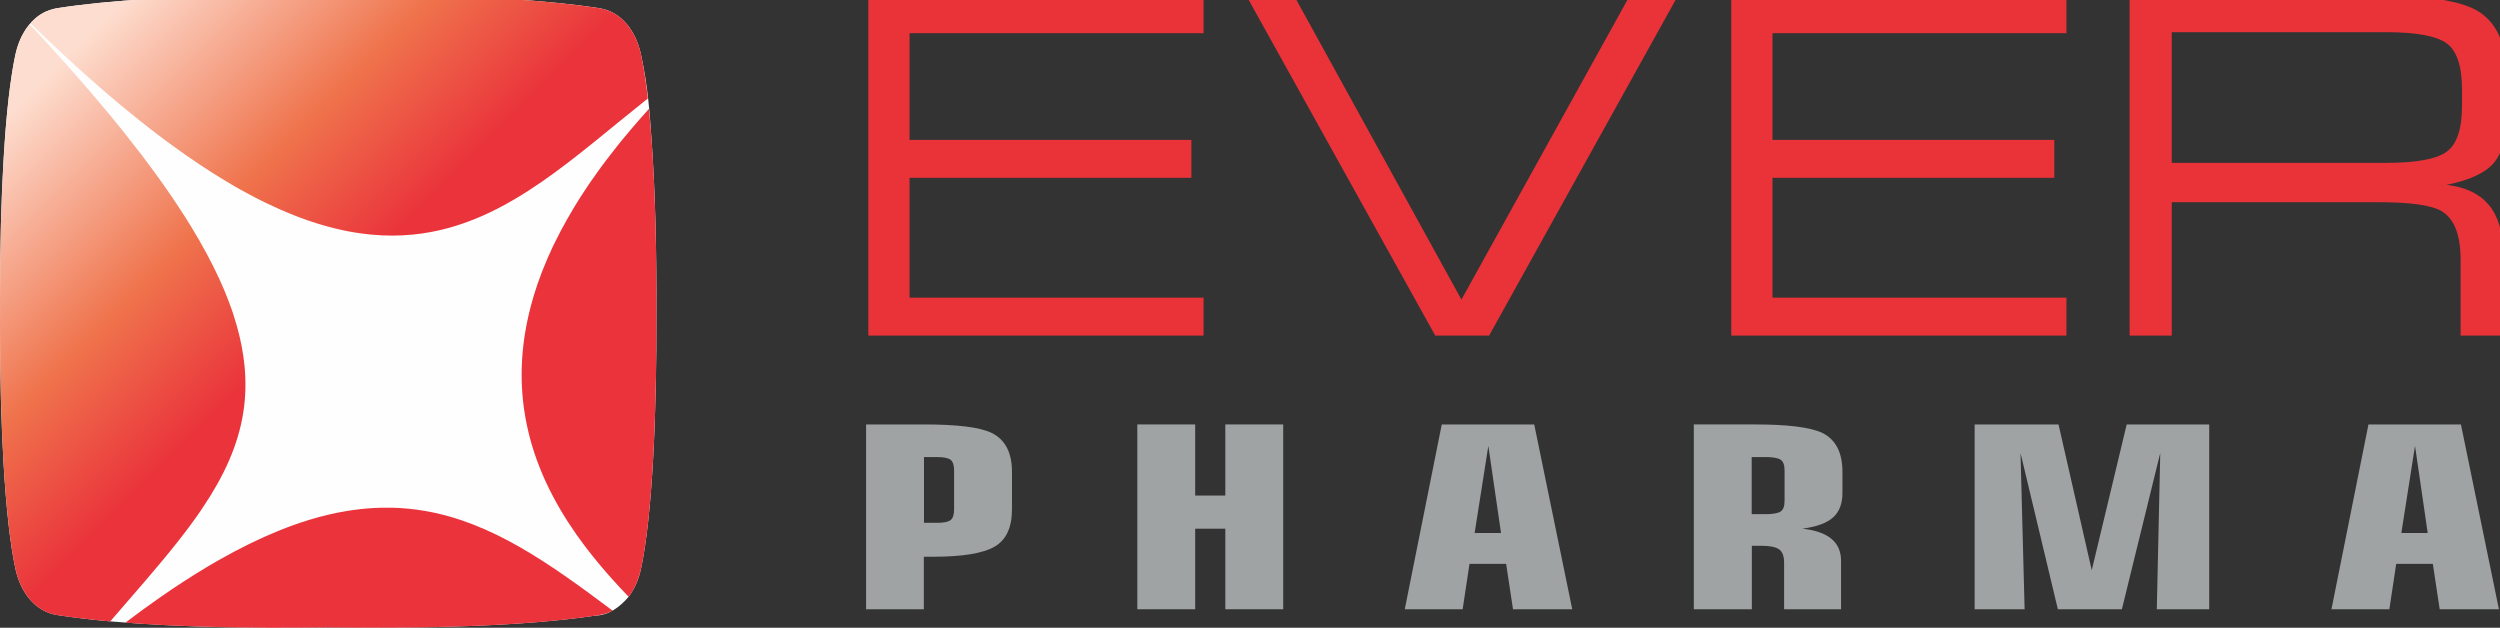 <?xml version="1.0" encoding="UTF-8"?>
<!DOCTYPE svg PUBLIC "-//W3C//DTD SVG 1.1//EN" "http://www.w3.org/Graphics/SVG/1.1/DTD/svg11.dtd">
<!-- Creator: CorelDRAW 2017 -->
<svg xmlns="http://www.w3.org/2000/svg" xml:space="preserve" width="100%" height="100%" version="1.1" style="shape-rendering:geometricPrecision; text-rendering:geometricPrecision; image-rendering:optimizeQuality; fill-rule:evenodd; clip-rule:evenodd"
viewBox="0 0 3152.78 791.66"
 xmlns:xlink="http://www.w3.org/1999/xlink">
 <rect x="0" y="0" width="3152.78" height="791.66" fill="#333333" stroke="none"/>
 <defs>
  <style type="text/css">
   <![CDATA[
    .fil2 {fill:#FEFEFE}
    .fil0 {fill:#EA3339}
    .fil1 {fill:#9FA3A4}
    .fil3 {fill:url(#id0)}
   ]]>
  </style>
  <linearGradient id="id0" gradientUnits="userSpaceOnUse" x1="408.13" y1="387.88" x2="88.68" y2="67.93">
   <stop offset="0" style="stop-opacity:1; stop-color:#EA333B"/>
   <stop offset="0.4" style="stop-opacity:1; stop-color:#EF734C"/>
   <stop offset="1" style="stop-opacity:1; stop-color:#FDDDCF"/>
  </linearGradient>
 </defs>
 <g id="Layer_x0020_1">
  <polygon class="fil0" points="1517.83,423.23 1095.09,423.23 1095.09,-5.56 1517.83,-5.56 1517.83,41.85 1147.02,41.85 1147.02,176.43 1502.46,176.43 1502.46,224.24 1147.02,224.24 1147.02,375.38 1517.83,375.38 "/>
  <polygon class="fil0" points="2116.12,-5.56 1877.9,423.23 1810.03,423.23 1571.69,-5.56 1631.91,-5.56 1843.04,377.82 2055.37,-5.56 "/>
  <polygon class="fil0" points="2606.03,423.23 2183.33,423.23 2183.33,-5.56 2606.03,-5.56 2606.03,41.85 2235.29,41.85 2235.29,176.43 2590.71,176.43 2590.71,224.24 2235.29,224.24 2235.29,375.38 2606.03,375.38 "/>
  <path class="fil0" d="M3104.85 133.36l0 -20.65c0,-29.17 -6.36,-48.44 -19.15,-57.9 -12.78,-9.43 -38.3,-14.2 -76.47,-14.2l-270.39 0 0 164.76 270.39 0c38.17,0 63.68,-4.72 76.47,-14.18 12.79,-9.44 19.15,-28.69 19.15,-57.83zm-86.15 -138.92l-333 0 0 428.79 53.14 0 0 -168.22 260.32 0c40.63,0 67.08,3.73 79.74,11.15 16.14,9.5 24.21,29.95 24.21,61.42l0 95.65 53.12 0 0 -106.26c0,-50.37 -23.58,-78.31 -70.85,-83.87 29.14,-5.85 49.02,-15.1 59.64,-27.73 10.61,-12.6 15.94,-31.87 15.94,-57.87l0 -51.35c0,-41.69 -13,-69.68 -38.98,-83.83 -19.48,-10.42 -53.91,-16.36 -103.28,-17.88z"/>
  <path class="fil1" d="M1203.22 642.63l0 -49.49c0,-6.44 -1.44,-10.82 -4.32,-13.19 -2.86,-2.36 -8.62,-3.54 -17.26,-3.54l-16.41 0 0 82.94 16.41 0c8.65,0 14.41,-1.18 17.26,-3.53 2.88,-2.36 4.32,-6.74 4.32,-13.19zm72.99 -0.31c0,22.94 -7.32,38.66 -21.97,47.09 -14.64,8.46 -40.36,12.69 -77.12,12.69l-12.07 0 0 66.23 -72.81 0 0 -233.07 72.81 0c42.22,0 70.67,3.52 85.31,10.61 17.24,8.36 25.85,24.75 25.85,49.2l0 47.24z"/>
  <polygon class="fil1" points="1618.26,768.33 1545.28,768.33 1545.28,666.74 1507.26,666.74 1507.26,768.33 1434.29,768.33 1434.29,535.26 1507.26,535.26 1507.26,624.96 1545.28,624.96 1545.28,535.26 1618.26,535.26 "/>
  <path class="fil1" d="M1892.96 672.21l-16 -109.93 -17.28 109.93 33.28 0zm89.82 96.13l-74.72 0 -8.65 -57.21 -46.22 0 -8.63 57.21 -72.98 0 46.65 -233.07 116.61 0 47.94 233.07z"/>
  <path class="fil1" d="M2250.54 631.7l0 -38.56c0,-6.88 -1.75,-11.37 -5.18,-13.51 -3.49,-2.15 -9.65,-3.22 -18.57,-3.22l-17.71 0 0 72 17.71 0c8.92,0 15.08,-1.07 18.57,-3.2 3.43,-2.14 5.18,-6.65 5.18,-13.52zm72.98 -9.96c0,13.51 -3.98,23.81 -11.9,30.87 -7.93,7.08 -20.85,11.78 -38.72,14.13 32.58,3.44 48.88,16.94 48.88,40.5l0 61.09 -71.82 0 0 -58.81c0,-8.14 -2.11,-13.72 -6.3,-16.71 -4.2,-3.03 -11.64,-4.52 -22.29,-4.52l-12.11 0 0 80.04 -73.17 0 0 -233.07 76.2 0c42.12,0 70.7,3.52 85.7,10.61 17.02,8.36 25.54,24.75 25.54,49.2l0 26.67z"/>
  <polygon class="fil1" points="2786.08,768.33 2719.97,768.33 2724.33,571.27 2675.93,768.33 2595.19,768.33 2548.1,571.27 2553.26,768.33 2490.24,768.33 2490.24,535.26 2596.03,535.26 2637.93,719.14 2682,535.26 2786.08,535.26 "/>
  <path class="fil1" d="M3061.61 672.21l-16 -109.93 -17.26 109.93 33.26 0zm89.82 96.13l-74.71 0 -8.62 -57.21 -46.21 0 -8.64 57.21 -73.02 0 46.67 -233.07 116.61 0 47.91 233.07z"/>
  <path class="fil2" d="M808.33 68.56c-6.44,-29.69 -24.84,-53.89 -52.44,-58.21 -68.33,-10.69 -158.87,-15.2 -254.27,-15.91l-56.97 0c-10.24,0.07 -20.48,0.18 -30.73,0.33l0 0.07 -0.02 -0.07c-10.24,-0.15 -20.5,-0.26 -30.73,-0.33l-56.97 0c-95.4,0.72 -185.94,5.22 -254.27,15.91 -7.39,1.16 -14.13,3.74 -20.15,7.48 -8.41,5.22 -15.72,13.16 -20.91,21.63 -5.25,8.55 -9.09,18.48 -11.38,29.1 -13.65,62.88 -19.53,183.44 -19.5,306.28 0,6.04 0.02,12.09 0.05,18.13 -0.03,6.05 -0.05,12.09 -0.05,18.13 -0.03,122.84 5.85,243.4 19.5,306.29 6.43,29.69 24.83,53.89 52.44,58.2 20.51,3.22 43.02,5.86 67.07,8.03 90.3,7.85 183.42,8.84 274.9,7.55l0.02 -0.06 0 0.06c123.83,1.75 248.35,-1.51 337.15,-14.85 17.02,-0.35 31.23,-11.37 41.74,-23.76 7.39,-9.78 12.66,-21.93 15.53,-35.18 14.31,-65.98 20.09,-195.44 19.45,-324.42 0.38,-76.28 -1.49,-152.71 -6.04,-216.09 -2.59,-36.21 -4.59,-67.69 -13.41,-108.32z"/>
  <path class="fil3" d="M261.11 790.41l0 -0.14 -4.73 0c-12.5,-0.37 -24.82,-0.83 -36.94,-1.37l0 -0.02 -0.44 0c-8.29,-0.37 -16.48,-0.79 -24.56,-1.24l0 -0.15 -2.6 0c-6.62,-0.38 -13.17,-0.8 -19.62,-1.24l0 -0.15 -2.22 0c-3.99,-0.28 -7.94,-0.57 -11.87,-0.87 15.31,-11.62 30.17,-22.4 44.63,-32.46l0.01 0 0 -0.01c19.21,-13.35 37.7,-25.35 55.56,-36.1 2.32,-1.39 4.65,-2.81 6.94,-4.17l0 0 0 -0c3.22,-1.9 6.42,-3.73 9.6,-5.55l0.12 0 0 -0.07c26.81,-15.31 52.13,-27.68 76.19,-37.43l0.2 0 0 -0.08c6.03,-2.44 11.99,-4.76 17.86,-6.87l0.19 0 0 -0.07c7.01,-2.52 13.91,-4.81 20.71,-6.88l0.13 0 0 -0.04c16.23,-4.93 31.87,-8.56 47.03,-11.07l0.19 0 0 -0.03c3.02,-0.5 6.02,-0.95 9,-1.36l0.72 0 0 -0.1c11.62,-1.56 22.95,-2.43 34.03,-2.67l13.04 0c14.31,0.33 28.22,1.74 41.82,4.09l0 0.07 0.43 0c83.62,14.58 155.43,65.13 236.06,125.67 -1.47,0.77 -2.97,1.48 -4.52,2.11l-0.03 0 0 0.01c-3.83,1.57 -7.89,2.72 -12.17,3.4 -4.76,0.74 -9.64,1.46 -14.61,2.15l-1 0 0 0.14c-3.13,0.43 -6.3,0.85 -9.51,1.25l-0.22 0 0 0.03c-7.78,0.98 -15.8,1.9 -24.01,2.75l-0.99 0 0 0.1c-4.33,0.44 -8.72,0.87 -13.17,1.29l-0.72 0 0 0.07c-10.93,1 -22.19,1.91 -33.72,2.71l-1 0 0 0.07c-6.85,0.47 -13.79,0.91 -20.83,1.32l-0.01 0c-8.93,0.52 -17.99,0.98 -27.19,1.39l-0.59 0 0 0.03c-12.07,0.54 -24.37,0.99 -36.82,1.36l-2.07 0 0 0.06c-50.1,1.46 -102.87,1.63 -155.52,0.89l0 -0.07 -0.02 0.07c-51.69,0.72 -103.51,0.58 -152.8,-0.81zm-261.06 -397.41l-0.05 14.45 0 3.68c-0.01,33.4 0.42,66.63 1.33,98.59l0.06 0 0 2.19c0.37,12.93 0.83,25.66 1.36,38.09l0.03 0 0 0.65c0.74,17.06 1.63,33.57 2.67,49.35l0.1 0 0 1.57c0.81,11.98 1.7,23.52 2.7,34.54l0.08 0 0 0.87c0.85,9.36 1.77,18.35 2.76,26.91l0.02 0 0 0.15c0.43,3.74 0.88,7.39 1.34,10.96l0.05 0 0 0.38c0.87,6.67 1.77,13.04 2.73,19.07l0.05 0 0 0.3c0.44,2.75 0.89,5.43 1.35,8.04l0.03 0 0 0.19c0.41,2.31 0.83,4.57 1.25,6.76l0.14 0 0 0.72c0.47,2.39 0.94,4.73 1.43,6.98 1.31,6.04 3.11,11.85 5.39,17.3l0.13 0 0 0.29c1.59,3.79 3.41,7.41 5.45,10.82l0.1 0 0 0.17c4.19,6.96 9.29,13.04 15.25,17.89l0.03 0 0 0.03c2.56,2.08 5.28,3.93 8.15,5.53l0.19 0 0 0.1c0.81,0.45 1.64,0.88 2.48,1.29l0.3 0 0 0.15c2.11,1.01 4.3,1.89 6.56,2.63l0.39 0 0 0.13c1.54,0.49 3.1,0.91 4.7,1.26l0.85 0 0 0.18c0.82,0.17 1.66,0.32 2.5,0.45 4.77,0.74 9.65,1.46 14.63,2.15l0.93 0 0 0.13c3.15,0.43 6.35,0.85 9.58,1.26l0.14 0 0 0.02c7.81,0.98 15.84,1.91 24.09,2.76l0.91 0 0 0.09c5.5,0.57 11.1,1.11 16.78,1.62 31.32,-36.31 60.72,-69.48 86,-101.61l0 -0.1 0.08 0c3.29,-4.18 6.5,-8.34 9.64,-12.49l0 -0.01 0 0c1.4,-1.85 2.8,-3.69 4.17,-5.54l0 -0.02 0.01 0c4.82,-6.49 9.45,-12.95 13.88,-19.41l0 -0.04 0.02 0c0.93,-1.36 1.84,-2.72 2.75,-4.09l0 -0.08 0.05 0c6.49,-9.67 12.53,-19.33 18,-29.04l0 -0.13 0.08 0c5.68,-10.07 10.75,-20.19 15.2,-30.43l0 -0.12 0.05 0c8.57,-19.77 14.76,-40 18,-61.18l0 -1.32 0.2 0c2.67,-18.18 3.17,-37.06 1.23,-56.94l-0.04 0 0 -0.4c-1.57,-15.84 -4.72,-32.33 -9.58,-49.6l-0.14 0 0 -0.5c-1.25,-4.41 -2.61,-8.87 -4.09,-13.39l-0.07 0 0 -0.22c-0.43,-1.31 -0.84,-2.62 -1.29,-3.94l-0.1 0 0 -0.3 -1.35 -3.87 -0.04 0 0 -0.11c-2.08,-5.88 -4.37,-11.87 -6.83,-17.94l-0.11 0 0 -0.28c-0.9,-2.21 -1.81,-4.43 -2.77,-6.67l-0.01 0 0 -0.02c-1.75,-4.12 -3.59,-8.28 -5.53,-12.48l-0.03 0 0 -0.06c-4.55,-9.9 -9.63,-20.07 -15.22,-30.5l-0.06 0 0 -0.12c-6.24,-11.65 -13.1,-23.63 -20.68,-35.99l-0.15 0 0 -0.24c-9.52,-15.51 -20.15,-31.63 -31.89,-48.38l-0.06 0 0 -0.09c-2.24,-3.2 -4.46,-6.39 -6.79,-9.63l-0.15 0 0 -0.21c-2.25,-3.14 -4.59,-6.33 -6.92,-9.52l-0.03 0 0 -0.04c-4.01,-5.48 -8.13,-11.02 -12.37,-16.63l-0.13 0 0 -0.18c-1.36,-1.8 -2.67,-3.57 -4.06,-5.38l-0.11 0 0 -0.14c-6.21,-8.13 -12.72,-16.44 -19.43,-24.86l-0.01 0 0 -0.01c-1.84,-2.31 -3.63,-4.6 -5.52,-6.93l-0.04 0 0 -0.05c-8.37,-10.39 -17.17,-21.04 -26.31,-31.89l-0.08 0 0 -0.1c-10.99,-13.05 -22.5,-26.42 -34.64,-40.17l-0.08 0 0 -0.09c-3.61,-4.09 -7.34,-8.25 -11.05,-12.41l-0.06 0 0 -0.06c-8.53,-9.54 -17.28,-19.22 -26.37,-29.11l-0.02 0 0 -0.02 -1.26 -1.36 -0.13 0 0 -0.14c-5.06,-5.5 -10.16,-11.02 -15.39,-16.63 -1.42,1.68 -2.77,3.44 -4.05,5.28l0 0.38 -0.26 0 -1.13 1.69 0 1.09 -0.7 0 -0.69 1.13 0 0.26 -0.16 0c-0.42,0.7 -0.83,1.42 -1.23,2.15l0 0.63 -0.35 0c-1.39,2.55 -2.67,5.2 -3.82,7.94l0 0.4 -0.17 0c-0.43,1.02 -0.83,2.06 -1.22,3.11l0 1.06 -0.39 0c-0.35,0.96 -0.68,1.93 -1,2.91l0 1.26 -0.4 0c-0.35,1.11 -0.68,2.24 -0.99,3.37l0 0.79 -0.21 0c-0.41,1.55 -0.79,3.11 -1.13,4.69 -0.49,2.25 -0.96,4.58 -1.43,6.98l0 0.83 -0.16 0c-0.42,2.16 -0.83,4.38 -1.23,6.65l0 0.3 -0.05 0c-0.46,2.57 -0.9,5.22 -1.33,7.93l0 0.4 -0.06 0c-0.96,6 -1.86,12.33 -2.72,18.96l0 0.48 -0.06 0c-0.46,3.54 -0.9,7.15 -1.33,10.86l0 0.26 -0.03 0c-0.47,4.06 -0.93,8.21 -1.36,12.46l0 0.04 -0 0c-0.48,4.66 -0.94,9.43 -1.38,14.3l0 0.98 -0.09 0c-0.99,11 -1.89,22.5 -2.69,34.44l0 1.67 -0.11 0c-1.04,15.74 -1.93,32.22 -2.67,49.24l0 0.76 -0.03 0c-0.53,12.4 -0.98,25.09 -1.36,37.99l0 2.29 -0.07 0c-0.9,31.92 -1.33,65.11 -1.32,98.48l0 3.68 0.05 14.45zm380.18 -398.56c11.22,0.07 22.45,0.19 33.68,0.34l0.02 0.07 0 -0.07c11.23,-0.16 22.46,-0.27 33.68,-0.34l51.1 0c24.93,0.17 49.53,0.59 73.51,1.31l0 0.07 2.51 0c11.83,0.37 23.51,0.81 34.99,1.33l0 0.06 1.36 0c8.93,0.41 17.74,0.87 26.42,1.38l0 0.01 0.16 0c6.98,0.41 13.88,0.85 20.68,1.33l0 0.06 0.89 0c11.57,0.81 22.87,1.73 33.83,2.75l0 0.03 0.33 0c4.58,0.43 9.1,0.87 13.56,1.33l0 0.05 0.51 0c7.9,0.83 15.61,1.71 23.1,2.66l0 0.12 0.96 0c3.43,0.44 6.81,0.89 10.15,1.35l0 0.04 0.31 0c3.18,0.44 6.32,0.9 9.42,1.36l0 0.03 0.18 0 4.32 0.66c4.28,0.67 8.34,1.82 12.17,3.39l0 0.11 0.28 0c9.16,3.82 16.99,10.07 23.33,18.03l0 0.02 0.02 0c5.98,7.49 10.63,16.49 13.87,26.37l0 0.02 0.01 0c1.08,3.32 2.01,6.75 2.77,10.25 0.96,4.44 1.89,9.16 2.78,14.15l0 0.6 0.11 0c1.46,8.26 2.81,17.25 4.06,26.88l0 0.9 0.12 0c0.55,4.25 1.07,8.63 1.58,13.12l0 0c-46.07,36.56 -89.13,74.16 -133.61,104.94l-0.03 0 0 0.02c-5.51,3.81 -11.05,7.51 -16.61,11.09l-0.06 0 0 0.04c-5.95,3.83 -11.94,7.53 -17.97,11.07l-0.09 0 0 0.05c-13.16,7.73 -26.54,14.73 -40.24,20.78l-0.04 0 0 0.02c-6.83,3.02 -13.75,5.78 -20.75,8.31l-0.08 0 0 0.03c-4.08,1.47 -8.2,2.85 -12.35,4.14l-0.15 0 0 0.05c-13.75,4.29 -27.89,7.57 -42.5,9.67l-0.56 0 0 0.08c-3.57,0.51 -7.16,0.94 -10.78,1.31l-0.33 0 0 0.04c-16.89,1.68 -34.45,1.75 -52.78,0.03l0 -0.07 -0.7 0c-3.9,-0.37 -7.83,-0.83 -11.8,-1.38l0 -0.01 -0.07 0c-5.46,-0.75 -10.98,-1.62 -16.59,-2.7l0 -0.08 -0.46 0c-2.14,-0.41 -4.32,-0.91 -6.48,-1.37l0 -0.02 -0.07 0c-5.46,-1.17 -10.99,-2.48 -16.59,-3.97l0 -0.2 -0.78 0c-1.58,-0.43 -3.18,-0.88 -4.78,-1.33l0 -0.05 -0.17 0c-5.88,-1.67 -11.84,-3.53 -17.88,-5.56l-0 0c-1.39,-0.47 -2.76,-0.89 -4.16,-1.38l0 -0.01 -0.03 0c-8.16,-2.84 -16.5,-6.06 -24.97,-9.58l0 -0.15 -0.36 0c-3.09,-1.29 -6.22,-2.66 -9.36,-4.05l0 -0.12 -0.27 0c-4.95,-2.19 -9.95,-4.49 -15.01,-6.92l0 -0.03 -0.06 0 -2.72 -1.3 0 -0.09 -0.2 0c-0.86,-0.42 -1.71,-0.8 -2.57,-1.22l0 -0.17 -0.33 0c-0.81,-0.4 -1.64,-0.85 -2.45,-1.25l0 -0.13 -0.26 0 -2.51 -1.28 0 -0.11 -0.21 0 -2.57 -1.31 0 -0.07 -0.15 0 -2.63 -1.34 0 -0.05 -0.09 0c-5.01,-2.6 -10.07,-5.32 -15.19,-8.15l0 -0.18 -0.33 0 -2.45 -1.33 0 -0.06 -0.1 0c-3.17,-1.78 -6.41,-3.69 -9.62,-5.56l-0 0c-4.58,-2.67 -9.21,-5.43 -13.89,-8.29l0 -0.05 -0.08 0c-3.65,-2.23 -7.32,-4.5 -11.03,-6.85l0 -0.09 -0.15 0c-10.82,-6.86 -21.89,-14.24 -33.19,-22.12l0 -0.1 -0.14 0c-6.35,-4.43 -12.79,-9.04 -19.3,-13.81l0 -0.08 -0.11 0c-1.81,-1.33 -3.62,-2.63 -5.44,-3.99l0 -0.18 -0.24 0 -5.31 -3.96 0 -0.2 -0.27 0c-7.66,-5.75 -15.46,-11.79 -23.34,-18.01l0 -0.04 -0.06 0c-2.3,-1.81 -4.57,-3.58 -6.89,-5.44l0 -0.12 -0.15 0c-2.24,-1.8 -4.53,-3.67 -6.8,-5.51l0 -0.05 -0.06 0c-5.03,-4.08 -10.09,-8.22 -15.22,-12.49l0 -0.01 -0.02 0c-3.21,-2.67 -6.46,-5.43 -9.71,-8.18l0 -0.15 -0.19 0c-2.71,-2.29 -5.41,-4.59 -8.15,-6.93l0 -0.02 -0.02 0c-7.3,-6.26 -14.72,-12.78 -22.2,-19.43l0 -0.01 -0.01 0c-4.6,-4.09 -9.2,-8.19 -13.88,-12.42l0 -0.08 -0.09 0 -1.3 -1.19 0 -0.2 -0.22 0c-12.18,-11.06 -24.61,-22.61 -37.28,-34.7l0 -0.02 -0.02 0 -1.37 -1.31 0 -0.07 -0.07 0 -1.32 -1.27 0 -0.12 -0.12 0 -1.27 -1.22 0 -0.17 -0.17 0c-5.18,-4.96 -10.39,-9.96 -15.66,-15.1 0.9,-1.02 1.82,-2 2.77,-2.95l0.56 0 0 -0.55 0.87 -0.84 0.52 0 0 -0.48 1.01 -0.91 0.38 0 0 -0.33 1.25 -1.06 0.14 0 0 -0.11c0.54,-0.44 1.08,-0.86 1.63,-1.28l1.15 0 0 -0.84 0.77 -0.55 0.62 0 0 -0.42c2.06,-1.39 4.21,-2.64 6.44,-3.74l0.5 0 0 -0.24c0.84,-0.41 1.69,-0.78 2.56,-1.15l1.61 0 0 -0.64c0.69,-0.26 1.4,-0.51 2.11,-0.75l2.06 0 0 -0.64c0.96,-0.28 1.92,-0.52 2.9,-0.75l1.26 0 0 -0.28c0.82,-0.17 1.66,-0.31 2.5,-0.45l4.32 -0.66 0.13 0 0 -0.02c3.11,-0.47 6.27,-0.93 9.47,-1.37l0.25 0 0 -0.04c3.36,-0.46 6.76,-0.92 10.21,-1.35l0.9 0 0 -0.11c7.53,-0.95 15.27,-1.84 23.2,-2.67l0.41 0 0 -0.04c4.48,-0.46 9.02,-0.91 13.62,-1.34l0.27 0 0 -0.02c10.98,-1.02 22.29,-1.94 33.89,-2.76l0.84 0 0 -0.06c6.81,-0.48 13.73,-0.92 20.73,-1.33l0.1 0 0 -0.01c8.72,-0.51 17.58,-0.96 26.56,-1.38l1.22 0 0 -0.06c11.5,-0.52 23.2,-0.96 35.05,-1.33l2.45 0 0 -0.07c24,-0.72 48.62,-1.15 73.57,-1.31l51.1 0zm412.58 758.16c0.56,-0.74 1.1,-1.49 1.64,-2.26l0 -0.35 0.24 0c0.87,-1.27 1.72,-2.59 2.53,-3.93l0 -0.24 0.15 0c0.42,-0.7 0.84,-1.43 1.24,-2.15l0 -0.63 0.35 0 1.04 -1.96 0 -0.81 0.41 0c0.84,-1.68 1.63,-3.4 2.37,-5.15l0 -0.41 0.17 0c0.42,-1.01 0.82,-2.04 1.21,-3.07l0 -1.1 0.41 0c0.34,-0.94 0.67,-1.89 0.98,-2.85l0 -1.31 0.42 0c0.34,-1.09 0.67,-2.19 0.97,-3.3l0 -0.86 0.24 0c0.42,-1.58 0.8,-3.19 1.15,-4.8 0.47,-2.17 0.93,-4.41 1.39,-6.72l0 -0.98 0.19 0c0.41,-2.11 0.81,-4.27 1.2,-6.49l0 -0.45 0.08 0c0.45,-2.53 0.89,-5.12 1.31,-7.78l0 -0.55 0.09 0c0.94,-5.93 1.84,-12.17 2.69,-18.72l0 -0.72 0.09 0c0.44,-3.43 0.87,-6.95 1.29,-10.54l0 -0.57 0.07 0c0.46,-3.94 0.9,-7.97 1.32,-12.09l0 -0.41 0.04 0c0.46,-4.52 0.92,-9.14 1.35,-13.85l0 -1.43 0.13 0c0.98,-10.79 1.85,-22.07 2.65,-33.77l0 -0.95 0.06 0c1.06,-15.79 1.97,-32.32 2.72,-49.43l0 -1.96 0.08 0c0.51,-11.82 0.94,-23.9 1.31,-36.19l0 -2.7 0.08 0c0.74,-25.88 1.17,-52.62 1.31,-79.61l0 -34.27 0.02 0 -0.02 -4.22 0.01 -1.34 -0.01 0 0 -37.84c-0.14,-25.76 -0.54,-51.28 -1.23,-76.05l-0.16 0 0 -5.49c-0.35,-11.8 -0.76,-23.41 -1.24,-34.79l-0.15 0 0 -3.37c-0.38,-8.75 -0.81,-17.36 -1.27,-25.79l-0.12 0 0 -2.15c-0.41,-7.29 -0.85,-14.44 -1.32,-21.46l-0.07 0 0 -1.01c-0.36,-5.31 -0.74,-10.53 -1.13,-15.66l-0.25 0 0 -3.24c-0.4,-5.04 -0.82,-9.98 -1.26,-14.82l-0.13 0 0 -1.49c-0.35,-3.81 -0.7,-7.55 -1.07,-11.23 -3.43,3.76 -6.76,7.5 -10.04,11.24l0 0.09 -0.09 0c-3.27,3.71 -6.48,7.41 -9.64,11.1l0 0.02 -0.02 0c-4.75,5.55 -9.4,11.07 -13.87,16.54l0 0.12 -0.1 0c-1.84,2.26 -3.66,4.5 -5.45,6.75l0 0.2 -0.16 0c-5.22,6.53 -10.28,13.02 -15.12,19.44 -6.34,8.42 -12.35,16.75 -18.06,24.99l0 0.01 -0 0c-0.92,1.33 -1.87,2.67 -2.78,3.99l0 0.18 -0.12 0 -2.65 3.96 0 0.2 -0.14 0c-5.33,7.94 -10.4,15.82 -15.14,23.6l0 0.02 -0.01 0c-3.39,5.57 -6.61,11.07 -9.71,16.56l0 0.11 -0.06 0c-2.87,5.08 -5.63,10.12 -8.27,15.13l0 0.15 -0.08 0c-2.88,5.47 -5.66,10.9 -8.26,16.28l0 0.39 -0.19 0 -1.2 2.54 0 0.23 -0.11 0 -1.28 2.76 0 0.02 -0.01 0c-1.93,4.13 -3.78,8.24 -5.54,12.33l0 0.17 -0.07 0c-4.68,10.82 -8.83,21.47 -12.43,31.94l0 0.01 -0 0c-3.19,9.31 -5.95,18.47 -8.33,27.5l0 0.28 -0.07 0c-0.96,3.67 -1.87,7.32 -2.71,10.94l0 0.17 -0.04 0c-1.61,6.96 -2.98,13.83 -4.13,20.61l0 0.22 -0.04 0c-4.16,24.7 -5.39,48.31 -4.2,70.83l0.07 0 0 1.13c0.3,5.23 0.69,10.42 1.24,15.53l0.15 0 0 1.23c1.5,13.42 3.85,26.43 6.93,39.05l0.02 0 0 0.09c1.25,5.12 2.59,10.19 4.06,15.19l0.11 0 0 0.35c7.62,25.65 18.17,49.57 30.53,71.87l0.03 0 0 0.05c1.8,3.26 3.63,6.49 5.51,9.67l0.04 0 0 0.07c25.11,42.57 56.5,78.93 85.86,109.48z"/>
 </g>
</svg>

